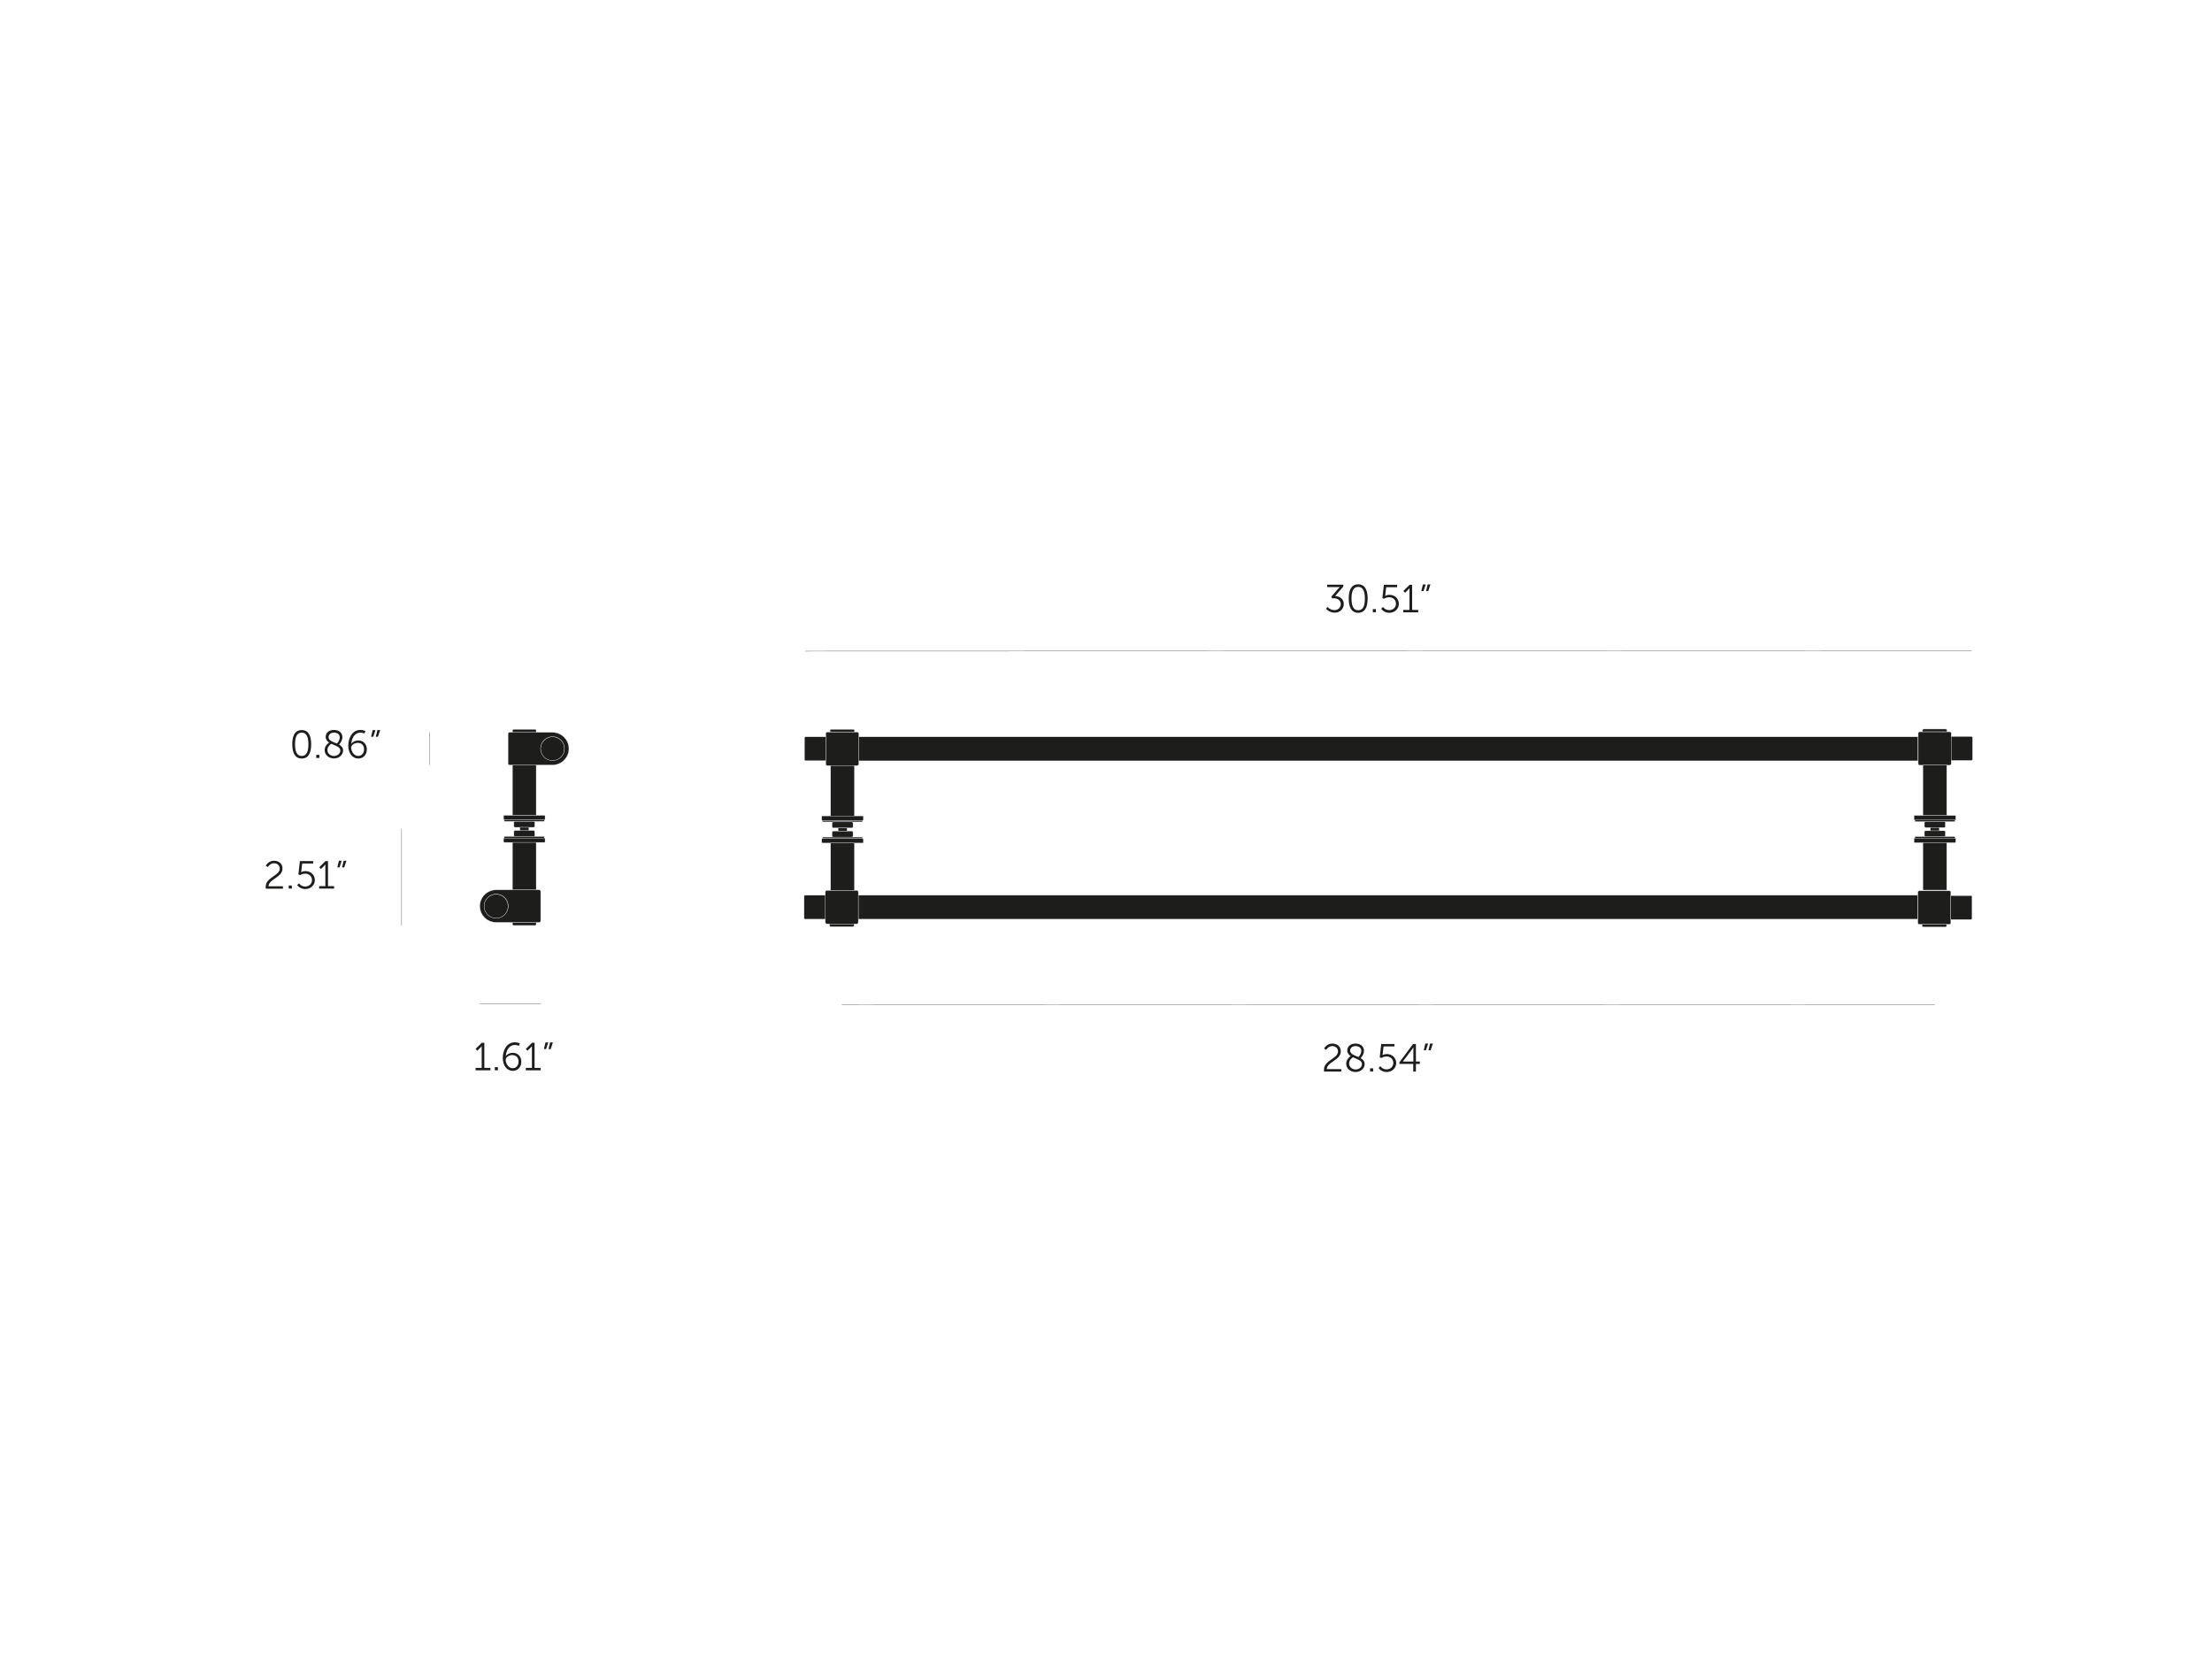<?xml version="1.0" encoding="utf-8"?>
<!-- Generator: Adobe Illustrator 26.2.1, SVG Export Plug-In . SVG Version: 6.00 Build 0)  -->
<svg version="1.1" id="Layer_1" xmlns="http://www.w3.org/2000/svg" xmlns:xlink="http://www.w3.org/1999/xlink" x="0px" y="0px"
	 viewBox="0 0 1920 1440" style="enable-background:new 0 0 1920 1440;" xml:space="preserve">
<style type="text/css">
	.st0{fill:#1D1D1B;stroke:#D9DCE2;stroke-width:0.25;stroke-linecap:round;stroke-linejoin:round;stroke-miterlimit:10;}
	.st1{fill:#1D1D1B;}
	.st2{fill:#1D1D1B;stroke:#1D1D1B;stroke-width:0.25;stroke-miterlimit:10;}
</style>
<g>
	<polyline class="st0" points="1664.6,660.4 745.4,660.4 745.4,639.6 1664.6,639.6 	"/>
	<g id="LINE_00000157994887010783674120000009584436698666609069_">
		<path class="st0" d="M744.1,664.5h-26c-0.7,0-1.3-0.6-1.3-1.3v-26.4c0-0.7,0.6-1.3,1.3-1.3h26c0.7,0,1.3,0.6,1.3,1.3v26.4
			C745.4,663.9,744.8,664.5,744.1,664.5z"/>
	</g>
	<polygon class="st0" points="720.5,633.6 721.4,633.1 721.4,633.1 722.3,633.1 723.7,633.1 725.1,633.1 726.9,633.1 728.8,633.1 
		731.1,633.1 732.9,633.1 735.2,633.1 737.1,633.1 738.4,633.1 739.8,633.1 740.3,633.1 740.7,633.1 741.7,633.6 741.7,635.4 
		720.5,635.4 	"/>
	<g id="LINE_00000056389168923403043260000000483300681974961541_">
		<polygon class="st0" points="698.3,659.7 698.3,640.2 699,639.6 716.8,639.6 716.8,660.3 699,660.3 		"/>
	</g>
	<g id="LINE_00000067959143654325048510000012213409317381698212_">
		<path class="st0" d="M1666.3,664.2h26c0.7,0,1.3-0.6,1.3-1.3v-26.4c0-0.7-0.6-1.3-1.3-1.3h-26c-0.7,0-1.3,0.6-1.3,1.3v26.4
			C1665,663.6,1665.6,664.2,1666.3,664.2z"/>
	</g>
	<polygon class="st0" points="1689.9,633.3 1689,632.8 1689,632.8 1688.1,632.8 1686.7,632.8 1685.3,632.8 1683.5,632.8 
		1681.6,632.8 1679.3,632.8 1677.5,632.8 1675.2,632.8 1673.3,632.8 1672,632.8 1670.6,632.8 1670.1,632.8 1669.7,632.8 
		1668.7,633.3 1668.7,635.1 1689.9,635.1 	"/>
	<g id="LINE_00000041263193076359075440000008092374288076902537_">
		<polygon class="st0" points="1712.1,659.4 1712.1,639.9 1711.4,639.3 1693.6,639.3 1693.6,660 1711.4,660 		"/>
	</g>
	<polyline class="st0" points="1664.3,797.8 745,797.8 745,777.1 1664.3,777.1 	"/>
	<g id="LINE_00000054250244649803479010000000375614620617876387_">
		<path class="st0" d="M743.7,772.9h-26c-0.7,0-1.3,0.6-1.3,1.3v26.4c0,0.7,0.6,1.3,1.3,1.3h26c0.7,0,1.3-0.6,1.3-1.3v-26.4
			C745,773.5,744.5,772.9,743.7,772.9z"/>
	</g>
	<polygon class="st0" points="720.1,803.8 721,804.3 721,804.3 722,804.3 723.3,804.3 724.7,804.3 726.6,804.3 728.4,804.3 
		730.7,804.3 732.6,804.3 734.9,804.3 736.7,804.3 738.1,804.3 739.5,804.3 739.9,804.3 740.4,804.3 741.3,803.8 741.3,802 
		720.1,802 	"/>
	<g id="LINE_00000078020582800525550090000006729442463391655303_">
		<polygon class="st0" points="698,777.7 698,797.2 698.6,797.8 716.4,797.8 716.4,777.1 698.6,777.1 		"/>
	</g>
	<g id="LINE_00000165928555231931996030000003689231977895021976_">
		<path class="st0" d="M1666,773.2h26c0.7,0,1.3,0.6,1.3,1.3V801c0,0.7-0.6,1.3-1.3,1.3h-26c-0.7,0-1.3-0.6-1.3-1.3v-26.4
			C1664.7,773.8,1665.3,773.2,1666,773.2z"/>
	</g>
	<polygon class="st0" points="1689.6,804.1 1688.7,804.6 1688.7,804.6 1687.8,804.6 1686.4,804.6 1685,804.6 1683.2,804.6 
		1681.3,804.6 1679,804.6 1677.2,804.6 1674.9,804.6 1673,804.6 1671.6,804.6 1670.2,804.6 1669.8,804.6 1669.3,804.6 1668.4,804.1 
		1668.4,802.3 1689.6,802.3 	"/>
	<g id="LINE_00000031896421046949696800000012671574819190692254_">
		<polygon class="st0" points="1711.7,778 1711.7,797.5 1711.1,798.1 1693.3,798.1 1693.3,777.4 1711.1,777.4 		"/>
	</g>
	<g id="LINE_00000112621373633301968180000008686854259797180832_">
		<polygon class="st0" points="464.1,721.6 464.1,725.5 463.5,726.1 446.8,726.1 446.1,725.5 446.1,721.6 446.8,720.9 463.5,720.9 
					"/>
	</g>
	<g id="LINE_00000084515115505801308920000004365932588023512211_">
		<line class="st0" x1="448.7" y1="712.9" x2="448.7" y2="713"/>
	</g>
	<g id="LINE_00000007409727597788807130000012992560866120859554_">
		<line class="st0" x1="461.6" y1="713" x2="461.6" y2="712.9"/>
	</g>
	<g id="LINE_00000137126170120575965070000009659248381959809175_">
		<rect x="444.8" y="664" class="st0" width="20.6" height="43.7"/>
	</g>
	<g id="LINE_00000163760757352985876920000004971694492589065115_">
		<rect x="437.7" y="726.1" class="st0" width="34.7" height="1.3"/>
	</g>
	<g id="LINE_00000170957142602919557170000010838931765181017740_">
		<rect x="437.7" y="711.6" class="st0" width="34.7" height="1.3"/>
	</g>
	<g id="LINE_00000158709091689332625330000006569336755946990987_">
		<polygon class="st0" points="473.1,727.8 473.1,730.9 472.8,731.2 437.5,731.2 437.1,730.9 437.1,727.8 437.5,727.4 472.8,727.4 
					"/>
	</g>
	<g id="LINE_00000146499711101682146860000011013611307636517041_">
		<rect x="444.8" y="731.2" class="st0" width="20.6" height="41.2"/>
	</g>
	<g id="LINE_00000042737048735100891210000010757473112116247681_">
		<polygon class="st0" points="465.4,633.8 465.4,635.7 444.8,635.7 444.8,633.8 445.5,633.1 464.8,633.1 		"/>
	</g>
	<g id="LINE_00000044872717610167941350000000237588617933429171_">
		<polygon class="st0" points="465.4,800.7 465.4,802.6 464.8,803.3 445.5,803.3 444.8,802.6 444.8,800.7 		"/>
	</g>
	<g id="LINE_00000163051825572542576550000017387064600718585532_">
		<polygon class="st0" points="464.1,713.6 464.1,717.5 463.5,718.1 446.8,718.1 446.1,717.5 446.1,713.6 446.8,713 463.5,713 		"/>
	</g>
	<g id="LINE_00000059992458828356125430000004086630674283225223_">
		<polygon class="st0" points="473.1,708.1 473.1,711.2 472.8,711.6 437.5,711.6 437.1,711.2 437.1,708.1 437.5,707.8 472.8,707.8 
					"/>
	</g>
	<g id="ARC_00000004535452361150327490000009501797702398539394_">
		<path class="st0" d="M490,649.9c0,5.7-4.7,10.4-10.4,10.4c-5.7,0-10.4-4.6-10.4-10.4c0-5.7,4.6-10.4,10.4-10.4
			C485.3,639.5,490,644.1,490,649.9z"/>
		<path class="st0" d="M479.6,635.7h-37.3c-0.7,0-1.3,0.6-1.3,1.3v25.7c0,0.7,0.6,1.3,1.3,1.3h37.3c7.8,0,14.2-6.4,14.2-14.2
			C493.7,642,487.4,635.7,479.6,635.7z M479.6,660.2c-5.7,0-10.4-4.6-10.4-10.4c0-5.7,4.6-10.4,10.4-10.4c5.7,0,10.4,4.6,10.4,10.4
			C490,655.6,485.3,660.2,479.6,660.2z"/>
	</g>
	<g id="LINE_00000047748851342300399290000000957876487101009039_">
		<path class="st0" d="M468,772.4h-37.3c-7.8,0-14.2,6.3-14.2,14.1c0,7.8,6.3,14.1,14.2,14.1H468c0.7,0,1.3-0.6,1.3-1.3v-25.7
			C469.3,773,468.7,772.4,468,772.4z M430.7,796.9c-5.7,0-10.4-4.6-10.4-10.4c0-5.7,4.7-10.4,10.4-10.4c5.7,0,10.4,4.6,10.4,10.4
			C441,792.3,436.4,796.9,430.7,796.9z"/>
	</g>
	<g id="CIRCLE_00000091010085508530446480000012240730877146798774_">
		<path class="st0" d="M441,786.6c0,5.7-4.6,10.4-10.4,10.4c-5.7,0-10.4-4.6-10.4-10.4c0-5.7,4.7-10.4,10.4-10.4
			C436.4,776.2,441,780.8,441,786.6z"/>
	</g>
	<g>
		<path class="st1" d="M444.2,782v3.1h4.6v0.9h-2.2v1.4h2.2v0.9c0,0-0.1,0-0.1,0h-3.5c-0.5,0-0.9,0.4-0.9,0.9v2.9h10.9V789
			c0-0.5-0.4-0.9-0.9-0.9c-0.3,0-3.5,0-3.9,0c0,0-0.1,0-0.1,0v-0.7h2v-1.4h-2v-0.9h0h4.9v-1.4h-4.9V782c0-0.5-0.4-0.9-0.9-0.9h-4.1
			C444.7,781.1,444.2,781.5,444.2,782z M445.7,790.6v-1h3.2v1H445.7z M453.8,789.4v1.2h-3.5v-1.2H453.8z M448.8,782.5v1.2h-3.2v-1.2
			H448.8z"/>
	</g>
	<g>
		<path class="st1" d="M466,654.4v-3.1h-4.6v-0.9h2.2v-1.4h-2.2v-0.9c0,0,0.1,0,0.1,0h3.5c0.5,0,0.9-0.4,0.9-0.9v-2.9h-10.9v3.1
			c0,0.5,0.4,0.9,0.9,0.9c0.3,0,3.5,0,3.9,0c0,0,0.1,0,0.1,0v0.7h-2v1.4h2v0.9h0h-4.9v1.4h4.9v1.7c0,0.5,0.4,0.9,0.9,0.9h4.1
			C465.6,655.3,466,654.9,466,654.4z M464.6,645.8v1h-3.2v-1H464.6z M456.5,647v-1.2h3.5v1.2H456.5z M461.4,653.9v-1.2h3.2v1.2
			H461.4z"/>
	</g>
	<rect x="451.3" y="718.1" class="st0" width="7.7" height="2.8"/>
	<g id="LINE_00000148631963595972360020000003264785814458874301_">
		<polygon class="st0" points="740.4,722.1 740.4,725.9 739.7,726.6 723,726.6 722.3,725.9 722.3,722.1 723,721.4 739.7,721.4 		"/>
	</g>
	<g id="LINE_00000149364192100512926040000011657679397781017493_">
		<line class="st0" x1="724.9" y1="713.4" x2="724.9" y2="713.4"/>
	</g>
	<g id="LINE_00000092433569493535048010000009809743696764684475_">
		<line class="st0" x1="737.8" y1="713.4" x2="737.8" y2="713.4"/>
	</g>
	<g id="LINE_00000130613616423319811360000010273793407699128998_">
		<rect x="721" y="664.5" class="st0" width="20.6" height="43.7"/>
	</g>
	<g id="LINE_00000164499526497805419970000008248334907956503705_">
		<rect x="714" y="726.6" class="st0" width="34.7" height="1.3"/>
	</g>
	<g id="LINE_00000160888268685377771810000001498521362535738527_">
		<rect x="714" y="712.1" class="st0" width="34.7" height="1.3"/>
	</g>
	<g id="LINE_00000174589707024921790790000000234291274709559738_">
		<polygon class="st0" points="749.4,728.3 749.4,731.3 749,731.7 713.7,731.7 713.3,731.3 713.3,728.3 713.7,727.9 749,727.9 		"/>
	</g>
	<g id="LINE_00000045576475324064327770000013827211414280991391_">
		<rect x="721" y="731.7" class="st0" width="20.6" height="41.2"/>
	</g>
	<g id="LINE_00000136372081495789836670000001112429249517976764_">
		<polygon class="st0" points="740.4,714.1 740.4,717.9 739.7,718.6 723,718.6 722.3,717.9 722.3,714.1 723,713.4 739.7,713.4 		"/>
	</g>
	<g id="LINE_00000113327341564682255410000005100707146439758981_">
		<polygon class="st0" points="749.4,708.6 749.4,711.7 749,712.1 713.7,712.1 713.3,711.7 713.3,708.6 713.7,708.2 749,708.2 		"/>
	</g>
	<rect x="727.5" y="718.6" class="st0" width="7.7" height="2.8"/>
	<g id="LINE_00000169545561741398540860000009520418240111809721_">
		<polygon class="st0" points="1688.5,721.7 1688.5,725.6 1687.8,726.2 1671.1,726.2 1670.4,725.6 1670.4,721.7 1671.1,721.1 
			1687.8,721.1 		"/>
	</g>
	<g id="LINE_00000124872262775356054590000017838880645101196182_">
		<line class="st0" x1="1673" y1="713.1" x2="1673" y2="713.1"/>
	</g>
	<g id="LINE_00000148622743191477764180000010061060330939796887_">
		<line class="st0" x1="1685.9" y1="713.1" x2="1685.9" y2="713.1"/>
	</g>
	<g id="LINE_00000032633049677421694770000003985724564427715723_">
		<rect x="1669.1" y="664.2" class="st0" width="20.6" height="43.7"/>
	</g>
	<g id="LINE_00000065770806151060769540000003975408928297711508_">
		<rect x="1662.1" y="726.2" class="st0" width="34.7" height="1.3"/>
	</g>
	<g id="LINE_00000173127073118141525720000012703019395370648996_">
		<rect x="1662.1" y="711.8" class="st0" width="34.7" height="1.3"/>
	</g>
	<g id="LINE_00000122700412637546656900000015789408140588397451_">
		<polygon class="st0" points="1697.5,727.9 1697.5,731 1697.1,731.4 1661.8,731.4 1661.4,731 1661.4,727.9 1661.8,727.5 
			1697.1,727.5 		"/>
	</g>
	<g id="LINE_00000009554982012188957510000012447628773004684733_">
		<rect x="1669.1" y="731.4" class="st0" width="20.6" height="41.2"/>
	</g>
	<g id="LINE_00000085214205311970724810000007005337528038428855_">
		<polygon class="st0" points="1688.5,713.7 1688.5,717.6 1687.8,718.3 1671.1,718.3 1670.4,717.6 1670.4,713.7 1671.1,713.1 
			1687.8,713.1 		"/>
	</g>
	<g id="LINE_00000158744207747164457200000004729902719270039942_">
		<polygon class="st0" points="1697.5,708.3 1697.5,711.4 1697.1,711.8 1661.8,711.8 1661.4,711.4 1661.4,708.3 1661.8,707.9 
			1697.1,707.9 		"/>
	</g>
	<rect x="1675.6" y="718.3" class="st0" width="7.7" height="2.8"/>
	<line class="st2" x1="698.9" y1="565.2" x2="1711.4" y2="564.9"/>
	<line class="st2" x1="730.7" y1="872.3" x2="1679.5" y2="872"/>
	<g>
		<path class="st1" d="M1152.2,526.8c0,0,2.4,2.8,6.1,2.8c2.9,0,5.5-2.1,5.5-5.2c0-3.4-2.9-5.1-6-5.1h-1.6l-0.6-1.4l6-7
			c0.6-0.7,1.3-1.3,1.3-1.3v-0.1c0,0-0.7,0.1-1.9,0.1h-9v-2.1h14v1.6l-7.1,8.2c3,0.2,7.5,1.9,7.5,7c0,4.1-3.3,7.5-7.8,7.5
			c-4.7,0-7.6-3.3-7.6-3.3L1152.2,526.8z"/>
		<path class="st1" d="M1170.7,519.5c0-6.9,2-12.3,8.2-12.3s8.2,5.5,8.2,12.3c0,6.9-2,12.4-8.2,12.4S1170.7,526.4,1170.7,519.5z
			 M1184.7,519.5c0-5.7-1.3-10.1-5.8-10.1c-4.5,0-5.8,4.4-5.8,10.1c0,5.7,1.3,10.2,5.8,10.2C1183.5,529.7,1184.7,525.2,1184.7,519.5
			z"/>
		<path class="st1" d="M1191.6,528.7h2.7v2.7h-2.7V528.7z"/>
		<path class="st1" d="M1200.4,526.8c0,0,1.8,2.8,5.4,2.8c3.3,0,5.9-2.3,5.9-5.6s-2.6-5.6-6-5.6c-2.5,0-4.3,1.3-4.3,1.3l-1.5-0.5
			l1.3-11.6h11.5v2.1h-9.5l-0.7,6.1c-0.1,0.8-0.2,1.4-0.2,1.4h0.1c0,0,1.5-0.9,3.6-0.9c4.8,0,8.2,3.5,8.2,7.8c0,4.4-3.6,7.8-8.3,7.8
			c-4.8,0-7-3.4-7-3.4L1200.4,526.8z"/>
		<path class="st1" d="M1218,529.4h5.4v-17.5c0-0.7,0-1.3,0-1.3h-0.1c0,0-0.2,0.5-1.2,1.4l-2.5,2.5l-1.5-1.5l5.4-5.4h2.2v21.8h5.3
			v2.1H1218V529.4z"/>
		<path class="st1" d="M1235.1,507.3h2.4l-1.9,5.8h-1.9L1235.1,507.3z M1239.2,507.3h2.4l-1.9,5.8h-1.9L1239.2,507.3z"/>
	</g>
	<g>
		<path class="st1" d="M1149.2,928.5c0-8.4,12.2-9.5,12.2-15.9c0-2.6-2-4.6-5-4.6c-3.5,0-5.3,3.3-5.3,3.3l-1.8-1.2
			c0,0,2.2-4.3,7.2-4.3c4.5,0,7.3,3,7.3,6.7c0,8-12.1,9.1-12.1,15.5h12.5v2.1h-14.9C1149.3,929.5,1149.2,929,1149.2,928.5z"/>
		<path class="st1" d="M1172.4,916.7c-1.7-1.1-3-2.6-3-4.9c0-3.1,2.4-6,7.2-6c4.4,0,7.3,2.5,7.3,6.2c0,3.4-2.6,6.2-2.9,6.5
			c2,1.1,3.5,2.6,3.5,5.1c0,3.7-3.3,6.9-7.9,6.9c-4.3,0-8.1-2.8-8.1-7.3C1168.5,919.3,1171.9,917,1172.4,916.7z M1174.4,917.7
			c-0.7,0.4-3.4,2.3-3.4,5.4c0,3.2,2.8,5.2,5.7,5.2c2.8,0,5.5-1.9,5.5-4.8C1182.1,920.4,1177.9,919.4,1174.4,917.7z M1179.1,917.5
			c0.4-0.4,2.5-2.5,2.5-5.4c0-2.5-2-4.1-4.9-4.1c-3.1,0-4.8,1.8-4.8,3.9C1171.9,914.9,1175.7,916,1179.1,917.5z"/>
		<path class="st1" d="M1189.2,927.3h2.7v2.7h-2.7V927.3z"/>
		<path class="st1" d="M1198.1,925.4c0,0,1.8,2.8,5.4,2.8c3.3,0,5.9-2.3,5.9-5.6c0-3.3-2.6-5.6-6-5.6c-2.5,0-4.3,1.3-4.3,1.3
			l-1.5-0.5l1.3-11.6h11.5v2.1h-9.5l-0.7,6.1c-0.1,0.8-0.2,1.4-0.2,1.4h0.1c0,0,1.5-0.9,3.6-0.9c4.8,0,8.2,3.5,8.2,7.8
			c0,4.4-3.6,7.8-8.3,7.8c-4.8,0-7-3.4-7-3.4L1198.1,925.4z"/>
		<path class="st1" d="M1214.8,921.9l11.7-15.7h2.5v15.2h3.4v2.1h-3.4v6.6h-2.3v-6.6h-12V921.9z M1226.8,921.3v-10
			c0-1,0.1-2.2,0.1-2.2h-0.1c0,0-0.5,1-1.2,1.8l-7.9,10.4v0.1H1226.8z"/>
		<path class="st1" d="M1237.2,905.8h2.4l-1.9,5.8h-1.9L1237.2,905.8z M1241.3,905.8h2.4l-1.9,5.8h-1.9L1241.3,905.8z"/>
	</g>
	<line class="st2" x1="373.1" y1="635.7" x2="373.1" y2="664"/>
	<g>
		<g>
			<path class="st1" d="M253.7,646c0-6.9,2-12.3,8.2-12.3c6.2,0,8.2,5.5,8.2,12.3c0,6.9-2,12.4-8.2,12.4
				C255.7,658.3,253.7,652.9,253.7,646z M267.7,646c0-5.7-1.3-10.1-5.8-10.1c-4.5,0-5.8,4.4-5.8,10.1c0,5.7,1.3,10.2,5.8,10.2
				C266.4,656.1,267.7,651.7,267.7,646z"/>
			<path class="st1" d="M274.5,655.2h2.7v2.7h-2.7V655.2z"/>
			<path class="st1" d="M285.7,644.5c-1.7-1.1-3-2.6-3-4.9c0-3.1,2.4-6,7.2-6c4.4,0,7.3,2.5,7.3,6.2c0,3.4-2.6,6.2-2.9,6.5
				c2,1.1,3.5,2.6,3.5,5.1c0,3.7-3.3,6.9-7.9,6.9c-4.3,0-8.1-2.8-8.1-7.3C281.8,647.2,285.2,644.9,285.7,644.5z M287.6,645.6
				c-0.7,0.4-3.4,2.3-3.4,5.4c0,3.2,2.8,5.2,5.7,5.2c2.8,0,5.5-1.9,5.5-4.8C295.4,648.3,291.2,647.3,287.6,645.6z M292.4,645.4
				c0.4-0.4,2.5-2.5,2.5-5.4c0-2.5-2-4.1-4.9-4.1c-3.1,0-4.8,1.8-4.8,3.9C285.1,642.8,289,643.9,292.4,645.4z"/>
			<path class="st1" d="M302.3,647.1c0-6,3.1-13.5,10.5-13.5c2.6,0,4.4,1,4.4,1l-0.9,2.1c0,0-1.5-0.8-3.5-0.8c-5,0-7.5,4.9-7.9,9.6
				h0.1c1.2-1.7,3.6-2.8,6-2.8c4.3,0,7.4,3.2,7.4,7.7c0,5-3.3,8-7.5,8C305.7,658.3,302.3,653.6,302.3,647.1z M316,650.4
				c0-3.4-2.1-5.6-5.4-5.6c-3.2,0-5.8,2.1-5.8,4.1c0,3.2,2.5,7.3,6,7.3C314.1,656.1,316,653.7,316,650.4z"/>
			<path class="st1" d="M323.5,633.7h2.4l-1.9,5.8h-1.9L323.5,633.7z M327.6,633.7h2.4l-1.9,5.8h-1.9L327.6,633.7z"/>
		</g>
	</g>
	<g>
		<g>
			<path class="st1" d="M412.7,926.9h5.4v-17.5c0-0.7,0-1.3,0-1.3h-0.1c0,0-0.2,0.5-1.2,1.4l-2.5,2.5l-1.5-1.5l5.4-5.4h2.2v21.8h5.3
				v2.1h-12.9V926.9z"/>
			<path class="st1" d="M429.5,926.3h2.7v2.7h-2.7V926.3z"/>
			<path class="st1" d="M436.4,918.2c0-6,3.1-13.5,10.5-13.5c2.6,0,4.4,1,4.4,1l-0.9,2.1c0,0-1.5-0.8-3.5-0.8c-5,0-7.5,4.9-7.9,9.6
				h0.1c1.2-1.7,3.6-2.8,6-2.8c4.3,0,7.4,3.2,7.4,7.7c0,5-3.3,8-7.5,8C439.8,929.4,436.4,924.6,436.4,918.2z M450.1,921.4
				c0-3.4-2.1-5.6-5.4-5.6c-3.2,0-5.8,2.1-5.8,4.1c0,3.2,2.5,7.3,6,7.3C448.2,927.2,450.1,924.7,450.1,921.4z"/>
			<path class="st1" d="M456.3,926.9h5.4v-17.5c0-0.7,0-1.3,0-1.3h-0.1c0,0-0.2,0.5-1.2,1.4l-2.5,2.5l-1.5-1.5l5.4-5.4h2.2v21.8h5.3
				v2.1h-12.9V926.9z"/>
			<path class="st1" d="M473.5,904.8h2.4l-1.9,5.8h-1.9L473.5,904.8z M477.5,904.8h2.4l-1.9,5.8h-1.9L477.5,904.8z"/>
		</g>
	</g>
	<line class="st2" x1="469.3" y1="871.2" x2="416.5" y2="871.2"/>
	<line class="st2" x1="348.6" y1="719.4" x2="348.6" y2="803.4"/>
	<g>
		<g>
			<path class="st1" d="M230.6,769.8c0-8.4,12.2-9.5,12.2-15.9c0-2.6-2-4.6-5-4.6c-3.5,0-5.3,3.3-5.3,3.3l-1.8-1.2
				c0,0,2.2-4.3,7.2-4.3c4.5,0,7.3,3,7.3,6.7c0,8-12.1,9.1-12.1,15.5h12.5v2.1h-14.9C230.7,770.8,230.6,770.3,230.6,769.8z"/>
			<path class="st1" d="M250.6,768.6h2.7v2.7h-2.7V768.6z"/>
			<path class="st1" d="M259.5,766.7c0,0,1.8,2.8,5.4,2.8c3.3,0,5.9-2.3,5.9-5.6c0-3.3-2.6-5.6-6-5.6c-2.5,0-4.3,1.3-4.3,1.3
				L259,759l1.3-11.6h11.5v2.1h-9.5l-0.7,6.1c-0.1,0.8-0.2,1.4-0.2,1.4h0.1c0,0,1.5-0.9,3.6-0.9c4.8,0,8.2,3.5,8.2,7.8
				c0,4.4-3.6,7.8-8.3,7.8c-4.8,0-7-3.4-7-3.4L259.5,766.7z"/>
			<path class="st1" d="M277,769.2h5.4v-17.5c0-0.7,0-1.3,0-1.3h-0.1c0,0-0.2,0.5-1.2,1.4l-2.5,2.5l-1.5-1.5l5.4-5.4h2.2v21.8h5.3
				v2.1H277V769.2z"/>
			<path class="st1" d="M294.2,747.1h2.4l-1.9,5.8h-1.9L294.2,747.1z M298.3,747.1h2.4l-1.9,5.8h-1.9L298.3,747.1z"/>
		</g>
	</g>
</g>
</svg>

